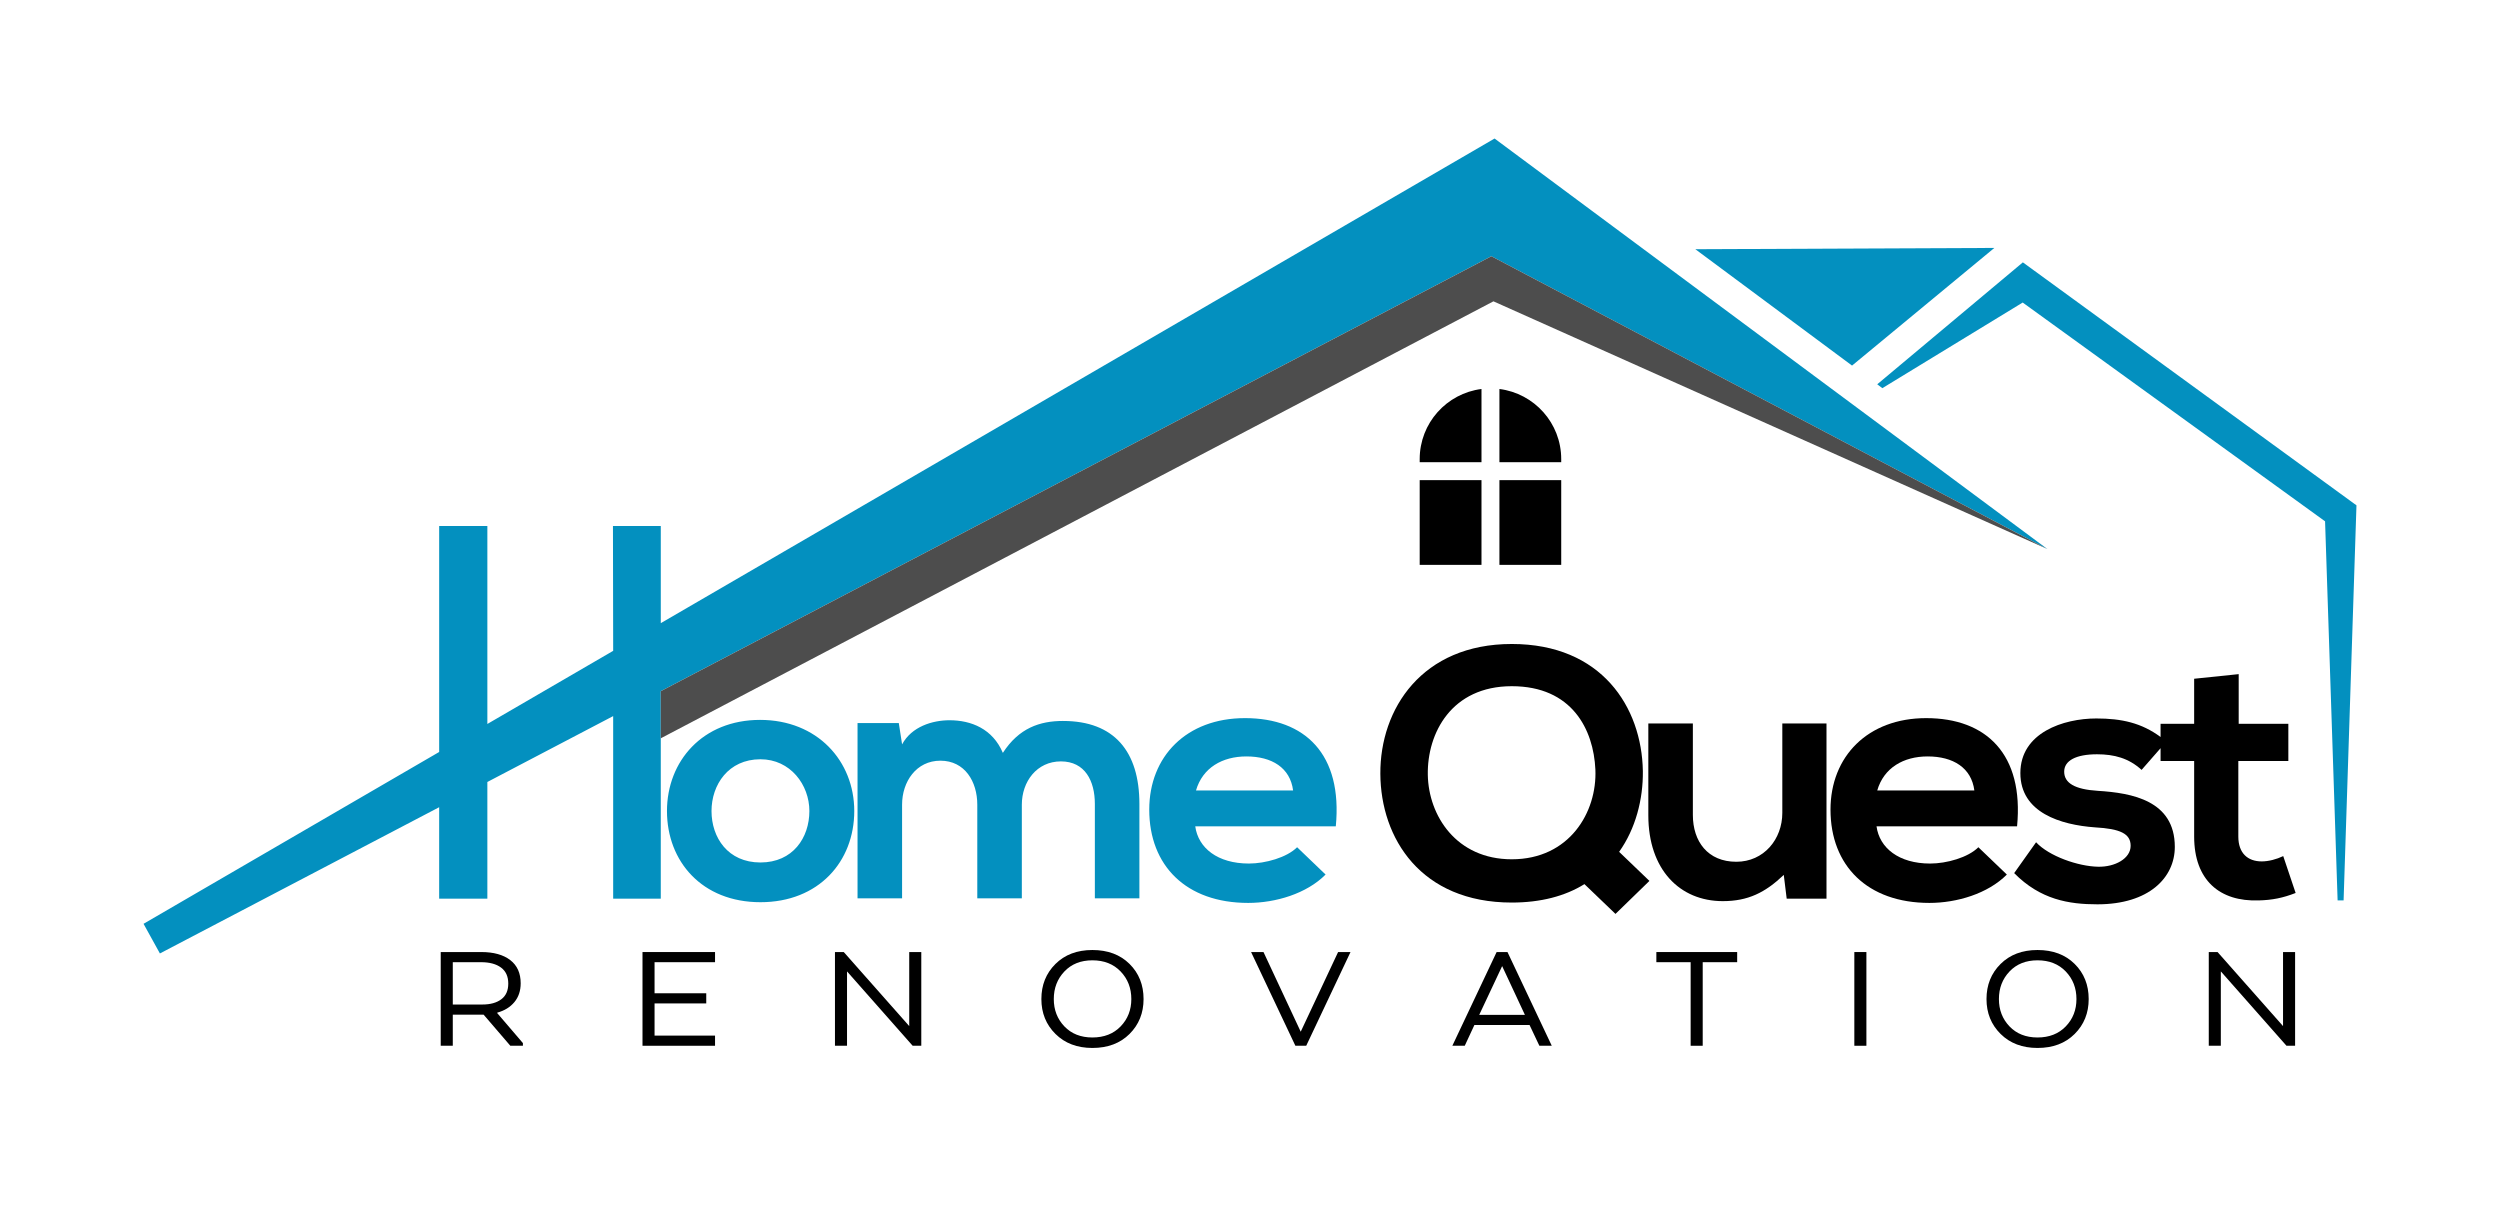<?xml version="1.0" encoding="UTF-8"?>
<svg id="Layer_1" xmlns="http://www.w3.org/2000/svg" version="1.1" viewBox="0 0 252 122.4">
  <!-- Generator: Adobe Illustrator 29.2.1, SVG Export Plug-In . SVG Version: 2.1.0 Build 116)  -->
  <path d="M76.616,72.565c-5.778,0-9.385,4.147-9.385,9.189,0,5.077,3.533,9.188,9.421,9.188s9.458-4.111,9.458-9.188c0-5.041-3.717-9.189-9.495-9.189ZM76.653,86.938c-3.276,0-4.932-2.503-4.932-5.184,0-2.646,1.693-5.22,4.932-5.22,3.018,0,4.932,2.575,4.932,5.22,0,2.681-1.656,5.184-4.932,5.184ZM107.161,72.672c-2.356,0-4.454.715-6.073,3.218-1.031-2.431-3.201-3.289-5.373-3.289-1.729,0-3.827.643-4.784,2.431l-.332-2.145h-4.159v17.662h4.49v-9.439c0-2.324,1.435-4.433,3.864-4.433,2.465,0,3.717,2.109,3.717,4.433v9.439h4.49v-9.439c0-2.324,1.509-4.362,3.938-4.362s3.423,1.967,3.423,4.291v9.51h4.49v-9.51c0-5.291-2.539-8.366-7.691-8.366ZM125.487,72.387c-5.888,0-9.643,3.862-9.643,9.224,0,5.649,3.717,9.403,9.973,9.403,2.76,0,5.889-.93,7.802-2.86l-2.871-2.753c-1.03,1.037-3.202,1.644-4.857,1.644-3.165,0-5.115-1.573-5.41-3.754h14.168c.699-7.258-3.091-10.905-9.163-10.905ZM120.556,79.68c.662-2.288,2.65-3.432,5.079-3.432,2.576,0,4.416,1.143,4.71,3.432h-9.79ZM66.607,62.815v-9.795h-4.821l.022,12.584-12.682,7.372v-19.956h-4.858v22.78l-29.799,17.32,1.649,2.988,28.149-14.74v9.217h4.858v-11.761l12.682-6.641v18.401h4.799v-20.914l83.724-43.84,56.053,29.519-55.731-41.386-84.046,48.851ZM203.905,26.445l-14.679,12.291.512.392,14.149-8.632,30.48,22.053,1.264,38.21h.603l1.298-39.821-33.626-24.491ZM201.033,24.991l-30.143.13,15.796,11.73,14.346-11.86Z" fill="#0390bf"/>
  <polygon points="206.383 55.349 150.331 25.83 66.607 69.67 66.607 74.42 150.539 30.374 206.383 55.349" fill="#4d4d4d"/>
  <g>
    <path d="M165.6,77.714c-.11-6.436-4.158-12.8-13.212-12.8s-13.286,6.543-13.249,13.086c.036,6.507,4.085,12.978,13.249,12.978,2.907,0,5.373-.644,7.323-1.859l3.129,3.003,3.422-3.326-3.054-2.931c1.656-2.324,2.429-5.291,2.392-8.151ZM152.388,86.616c-5.594,0-8.391-4.397-8.465-8.509-.074-4.219,2.393-8.938,8.465-8.938s8.244,4.362,8.427,8.402c.184,4.291-2.613,9.045-8.427,9.045Z"/>
    <path d="M179.658,81.932c0,2.681-1.877,4.934-4.637,4.934-2.871,0-4.38-2.038-4.38-4.719v-9.224h-4.489v9.26c0,5.47,3.165,8.652,7.507,8.652,2.54,0,4.27-.857,6.146-2.645l.294,2.395h4.012v-17.662h-4.453v9.01Z"/>
    <path d="M199.42,85.401c-1.03,1.037-3.202,1.645-4.857,1.645-3.165,0-5.115-1.573-5.41-3.754h14.168c.699-7.258-3.091-10.905-9.163-10.905-5.888,0-9.643,3.862-9.643,9.224,0,5.649,3.717,9.403,9.973,9.403,2.76,0,5.889-.93,7.802-2.86l-2.871-2.753ZM194.305,76.248c2.576,0,4.416,1.144,4.71,3.432h-9.79c.662-2.288,2.65-3.432,5.079-3.432Z"/>
    <path d="M227.683,90.763c1.362-.036,2.43-.25,3.717-.751l-1.251-3.718c-.662.321-1.472.536-2.171.536-1.398,0-2.355-.822-2.355-2.503v-7.615h5.042v-3.754h-5.005v-5.005l-4.49.465v4.54h-3.385v1.331c-1.914-1.415-3.908-1.867-6.477-1.867-3.312,0-7.655,1.43-7.655,5.506,0,4.004,4.085,5.22,7.508,5.47,2.576.143,3.607.644,3.607,1.86,0,1.287-1.583,2.145-3.276,2.109-2.024-.036-4.968-1.072-6.255-2.467l-2.208,3.11c2.649,2.682,5.52,3.147,8.39,3.147,5.19,0,7.802-2.681,7.802-5.792,0-4.684-4.343-5.435-7.765-5.649-2.319-.143-3.386-.787-3.386-1.931,0-1.109,1.178-1.752,3.312-1.752,1.729,0,3.202.393,4.49,1.573l1.914-2.188v1.294h3.385v7.615c0,4.397,2.576,6.579,6.513,6.436Z"/>
    <path d="M50.122,102.075c.729-.199,1.306-.554,1.729-1.063.422-.509.634-1.142.634-1.896,0-1.019-.351-1.798-1.051-2.339-.701-.54-1.676-.811-2.927-.811h-4.082v9.447h1.216v-3.134h3.109l2.692,3.134h1.268v-.268l-2.588-3.023v-.047ZM48.628,101.256h-2.987v-4.267h2.849c.856,0,1.528.181,2.015.543s.729.9.729,1.614c0,.703-.234,1.23-.704,1.582-.469.352-1.103.527-1.902.527Z"/>
    <polygon points="64.764 105.413 72.076 105.413 72.076 104.389 65.979 104.389 65.979 101.145 71.19 101.145 71.19 100.122 65.979 100.122 65.979 96.989 72.076 96.989 72.076 95.966 64.764 95.966 64.764 105.413"/>
    <polygon points="91.65 103.429 85.05 95.966 84.164 95.966 84.164 105.413 85.38 105.413 85.38 97.918 91.997 105.413 92.866 105.413 92.866 95.966 91.65 95.966 91.65 103.429"/>
    <path d="M110.113,95.761c-1.54,0-2.782.47-3.726,1.409s-1.416,2.118-1.416,3.535c0,1.407.475,2.58,1.424,3.52.949.939,2.188,1.409,3.717,1.409,1.552,0,2.799-.47,3.743-1.409.943-.939,1.416-2.112,1.416-3.52,0-1.428-.472-2.608-1.416-3.543-.944-.934-2.191-1.401-3.743-1.401ZM112.961,103.461c-.718.745-1.667,1.117-2.849,1.117-1.169,0-2.11-.372-2.822-1.117-.712-.745-1.068-1.664-1.068-2.756,0-1.103.356-2.028,1.068-2.779.712-.75,1.653-1.126,2.822-1.126,1.181,0,2.13.376,2.849,1.126.718.751,1.077,1.677,1.077,2.779,0,1.092-.359,2.011-1.077,2.756Z"/>
    <polygon points="131.112 103.996 127.36 95.966 126.109 95.966 130.574 105.413 131.667 105.413 136.131 95.966 134.881 95.966 131.112 103.996"/>
    <path d="M150.86,95.966l-4.464,9.447h1.251l.973-2.094h5.558l.99,2.094h1.25l-4.464-9.447h-1.094ZM149.106,102.296l2.31-4.913,2.293,4.913h-4.603Z"/>
    <polygon points="166.961 96.989 170.417 96.989 170.417 105.413 171.633 105.413 171.633 96.989 175.107 96.989 175.107 95.966 166.961 95.966 166.961 96.989"/>
    <rect x="186.917" y="95.966" width="1.216" height="9.447"/>
    <path d="M205.381,95.761c-1.541,0-2.782.47-3.726,1.409-.944.939-1.416,2.118-1.416,3.535,0,1.407.475,2.58,1.424,3.52.95.939,2.188,1.409,3.718,1.409,1.551,0,2.799-.47,3.742-1.409.944-.939,1.416-2.112,1.416-3.52,0-1.428-.472-2.608-1.416-3.543-.943-.934-2.191-1.401-3.742-1.401ZM208.229,103.461c-.718.745-1.667,1.117-2.848,1.117-1.17,0-2.11-.372-2.823-1.117-.712-.745-1.067-1.664-1.067-2.756,0-1.103.355-2.028,1.067-2.779.713-.75,1.653-1.126,2.823-1.126,1.181,0,2.13.376,2.848,1.126.718.751,1.077,1.677,1.077,2.779,0,1.092-.359,2.011-1.077,2.756Z"/>
    <polygon points="230.13 103.429 223.53 95.966 222.644 95.966 222.644 105.413 223.86 105.413 223.86 97.918 230.478 105.413 231.346 105.413 231.346 95.966 230.13 95.966 230.13 103.429"/>
    <rect x="151.142" y="48.398" width="6.229" height="8.54"/>
    <path d="M157.371,46.28c0-3.633-2.717-6.624-6.229-7.07v7.38h6.229v-.31Z"/>
    <rect x="143.105" y="48.398" width="6.229" height="8.54"/>
    <path d="M149.334,39.21c-3.511.445-6.229,3.437-6.229,7.07v.31h6.229v-7.38Z"/>
  </g>
</svg>